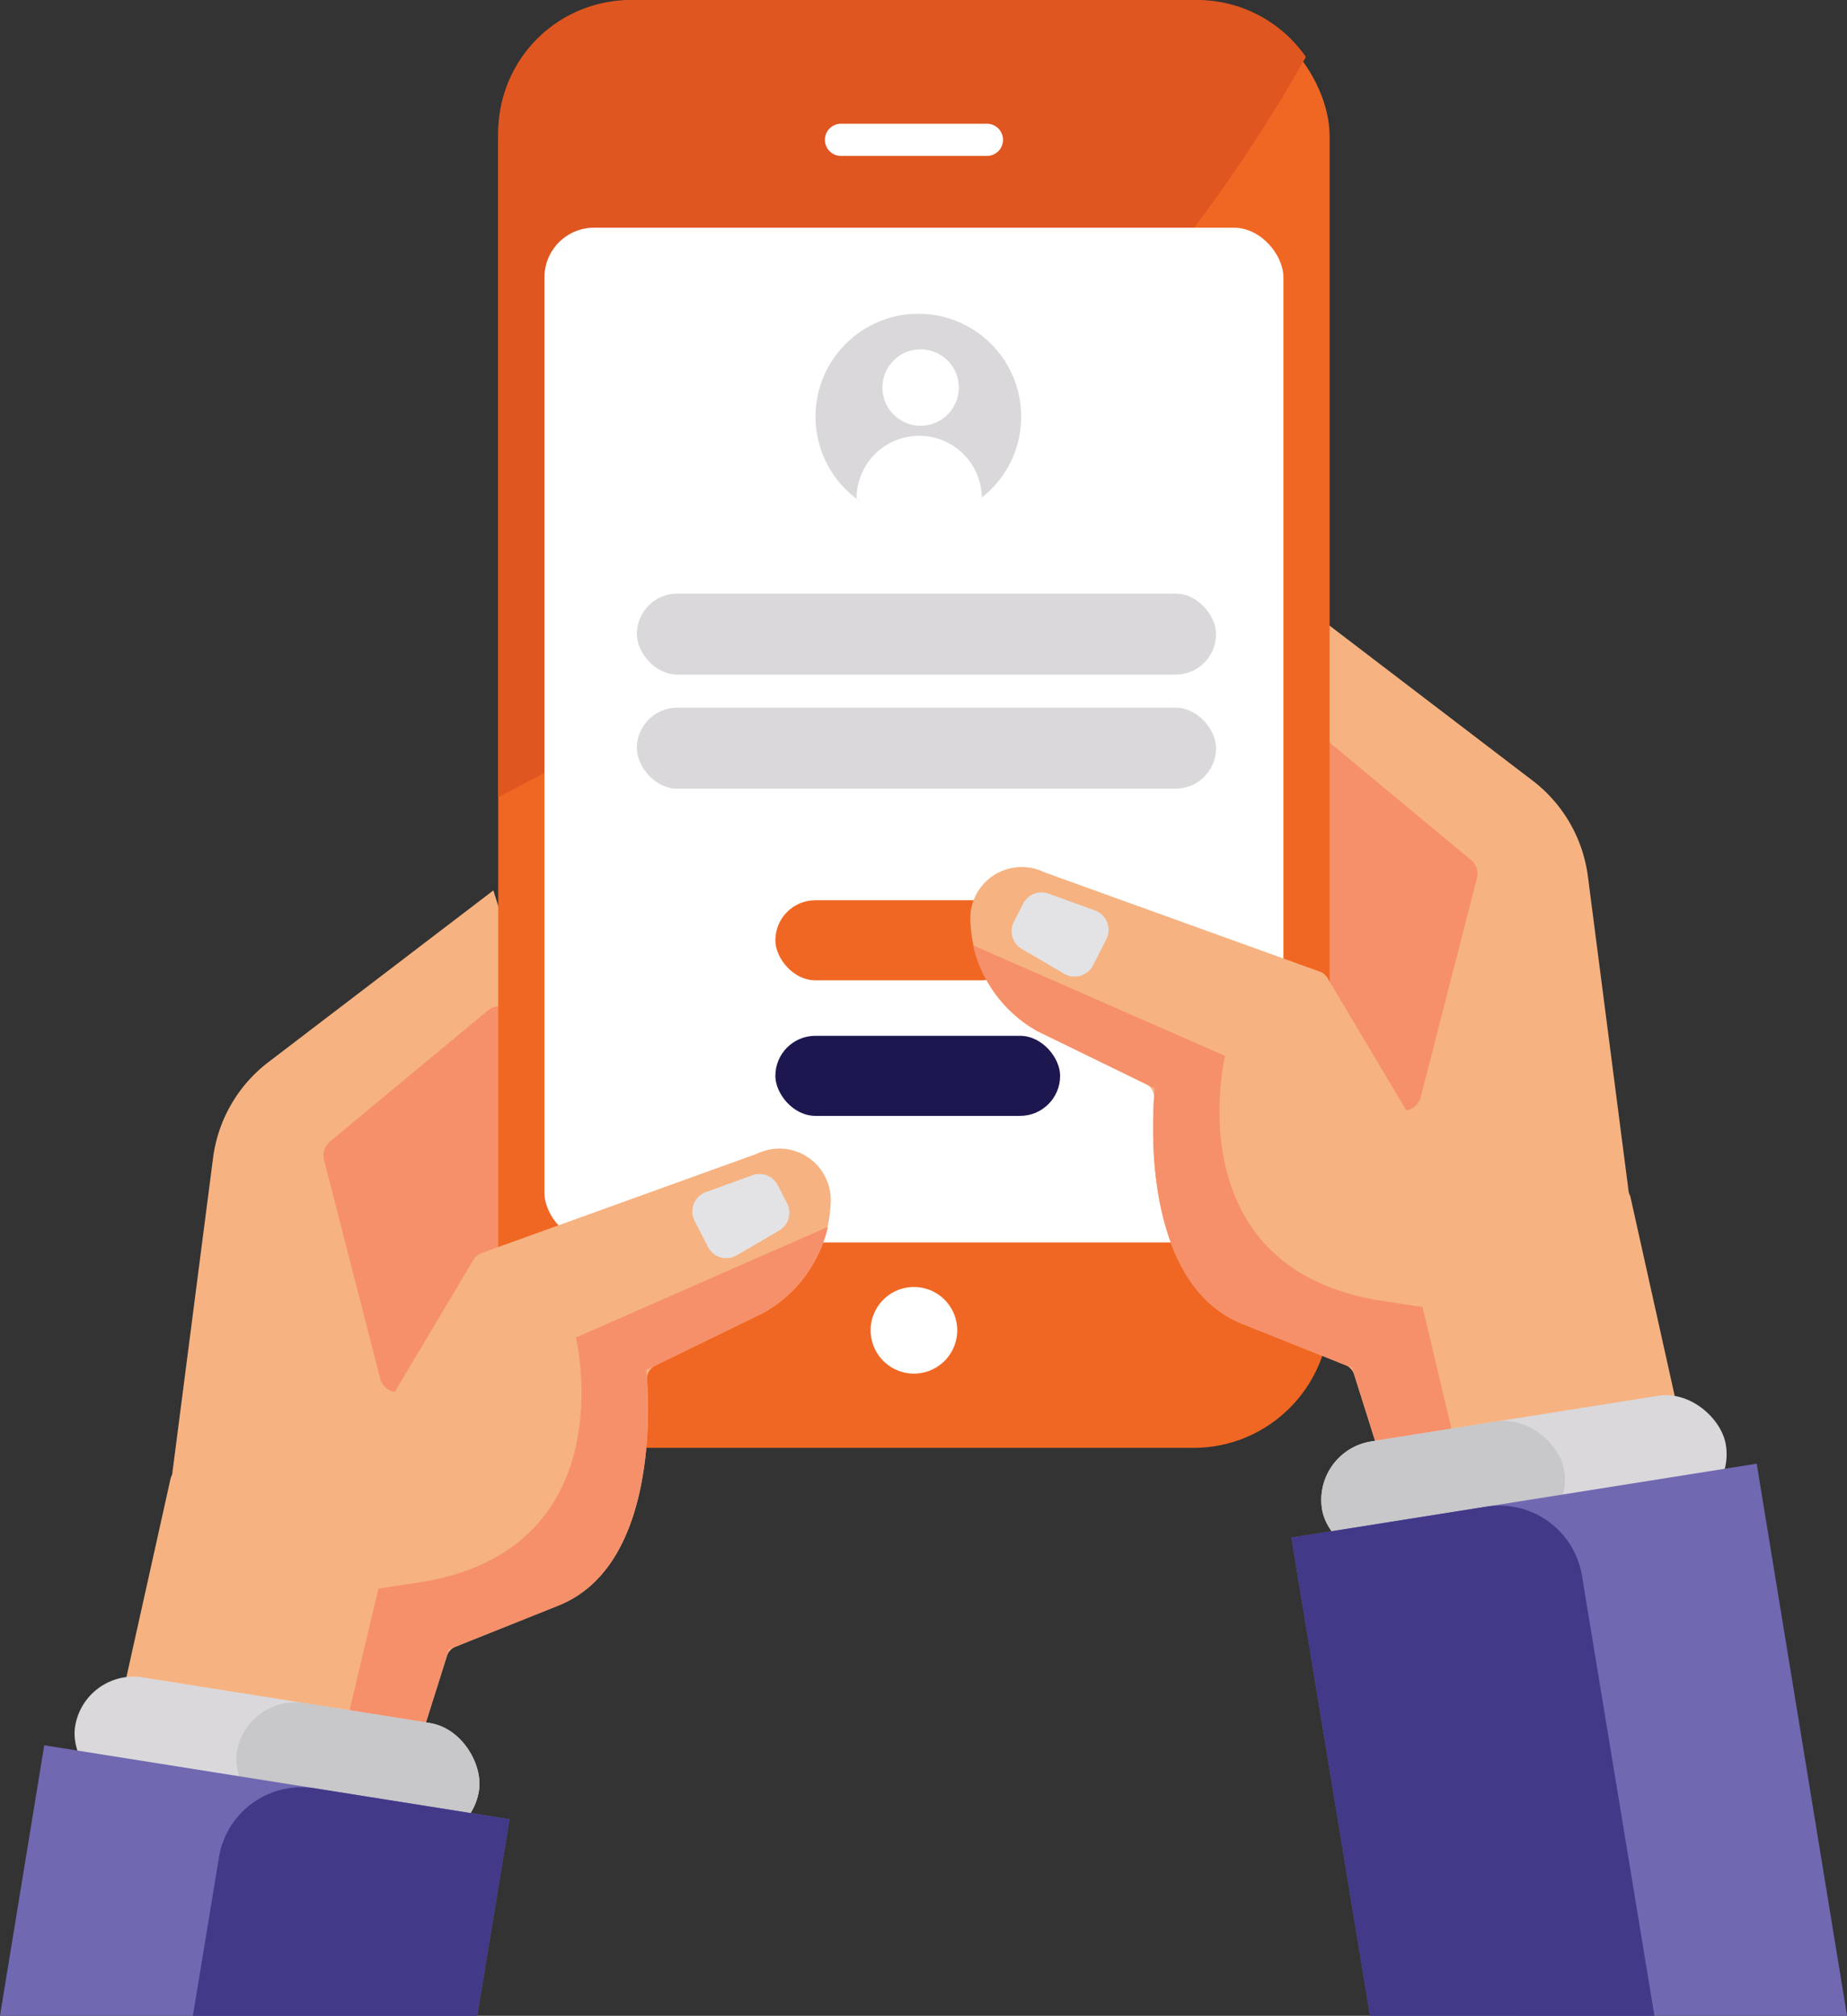 <svg xmlns="http://www.w3.org/2000/svg" width="94.933" height="103.581" viewBox="0 0 94.933 103.581">
  <rect x="0" y="0" width="94.933" height="103.581" fill="#333333" stroke="none"/>
  <g id="Group_297" data-name="Group 297" transform="translate(-898.605 -932.554)">
    <g id="Group_80" data-name="Group 80" transform="translate(907.186 978.307)">
      <path id="Path_115" data-name="Path 115" d="M930.63,1135.395,933,1117.061a7.38,7.38,0,0,1,2.842-4.921l11.565-8.826,6.269,19.912-14.381,16.04Z" transform="translate(-930.63 -1103.314)" fill="#f6b381"/>
      <path id="Path_116" data-name="Path 116" d="M969.116,1125.739,961,1132.473a.932.932,0,0,0-.311.952l2.885,11.238a.932.932,0,0,0,1.636.343l5.79-7.382a.932.932,0,0,0,.04-1.1l-.561-10.59A.932.932,0,0,0,969.116,1125.739Z" transform="translate(-952.615 -1119.575)" fill="#f6906b"/>
    </g>
    <g id="Group_81" data-name="Group 81" transform="translate(959.544 963.838)">
      <path id="Path_117" data-name="Path 117" d="M1149.091,1081.395l-2.371-18.334a7.382,7.382,0,0,0-2.842-4.92l-11.565-8.826-6.269,19.912,14.381,16.04Z" transform="translate(-1126.044 -1049.314)" fill="#f6b381"/>
      <path id="Path_118" data-name="Path 118" d="M1144.776,1071.739l8.115,6.734a.931.931,0,0,1,.311.952l-2.885,11.238a.932.932,0,0,1-1.637.344l-5.79-7.382a.932.932,0,0,1-.039-1.1l.56-10.59A.932.932,0,0,1,1144.776,1071.739Z" transform="translate(-1138.231 -1065.576)" fill="#f6906b"/>
    </g>
    <rect id="Rectangle_16" data-name="Rectangle 16" width="42.731" height="74.398" rx="7" transform="translate(924.214 932.554)" fill="#f06724"/>
    <path id="Path_119" data-name="Path 119" d="M1035.693,935.48a6.808,6.808,0,0,0-5.6-2.926H1001a6.817,6.817,0,0,0-6.817,6.817v34.144C1018.279,961.186,1030.255,945.19,1035.693,935.48Z" transform="translate(-69.968 0)" fill="#e05620"/>
    <rect id="Rectangle_17" data-name="Rectangle 17" width="37.983" height="52.142" rx="2.554" transform="translate(926.588 944.254)" fill="#fff"/>
    <circle id="Ellipse_16" data-name="Ellipse 16" cx="2.226" cy="2.226" r="2.226" transform="translate(943.043 1002.775) rotate(-81.312)" fill="#fff"/>
    <path id="Path_120" data-name="Path 120" d="M1065.166,957.94h-7.5a.826.826,0,0,1-.827-.827h0a.827.827,0,0,1,.827-.827h7.5a.827.827,0,0,1,.827.827h0A.827.827,0,0,1,1065.166,957.94Z" transform="translate(-115.835 -17.374)" fill="#fff"/>
    <circle id="Ellipse_17" data-name="Ellipse 17" cx="5.285" cy="5.285" r="5.285" transform="translate(940.522 948.677)" fill="#dad8db"/>
    <g id="Group_82" data-name="Group 82" transform="translate(942.632 950.5)">
      <path id="Path_121" data-name="Path 121" d="M1071.807,1001.5a1.963,1.963,0,1,1-1.963-1.963A1.963,1.963,0,0,1,1071.807,1001.5Z" transform="translate(-1066.553 -999.533)" fill="#fff"/>
      <path id="Path_122" data-name="Path 122" d="M1062.923,1019.35a3.218,3.218,0,1,1,6.436,0,5.856,5.856,0,0,1-3.261,1.286A5.043,5.043,0,0,1,1062.923,1019.35Z" transform="translate(-1062.923 -1011.685)" fill="#fff"/>
    </g>
    <rect id="Rectangle_18" data-name="Rectangle 18" width="29.772" height="4.165" rx="2.082" transform="translate(931.337 963.054)" fill="#dad8db"/>
    <rect id="Rectangle_19" data-name="Rectangle 19" width="29.772" height="4.165" rx="2.082" transform="translate(931.337 968.916)" fill="#dad8db"/>
    <g id="Group_83" data-name="Group 83" transform="translate(938.457 978.813)">
      <rect id="Rectangle_20" data-name="Rectangle 20" width="12.649" height="4.114" rx="2.057" transform="translate(0 0)" fill="#f06724"/>
    </g>
    <g id="Group_84" data-name="Group 84" transform="translate(938.457 985.779)">
      <rect id="Rectangle_21" data-name="Rectangle 21" width="14.637" height="4.114" rx="2.057" fill="#1d174f"/>
    </g>
    <g id="Group_85" data-name="Group 85" transform="translate(948.486 977.144)">
      <path id="Path_123" data-name="Path 123" d="M1105.9,1129.48l-1.412-4.472a.761.761,0,0,0-.443-.477l-5.295-2.118c-4.863-1.945-4.685-9.562-4.546-11.6a.756.756,0,0,0-.426-.732l-5.556-2.707a6.722,6.722,0,0,1-3.447-5.513v-.011a2.642,2.642,0,0,1,3.776-2.652l14.165,5.109a.758.758,0,0,1,.4.326l7.429,12.47a.762.762,0,0,0,.893.333l6.279-2.078a.761.761,0,0,1,.982.557l2.93,13.171a.761.761,0,0,1-.743.927h-14.255A.761.761,0,0,1,1105.9,1129.48Z" transform="translate(-1084.771 -1098.974)" fill="#f6b381"/>
      <path id="Path_124" data-name="Path 124" d="M1105.959,1132.056c-10.324-1.844-7.744-12.537-7.744-12.537l-12.955-5.684a6.814,6.814,0,0,0,3.316,4.419l5.556,2.707h0l.469.228s-.024.217-.048.587c0,.031,0,.061-.006.094,0,.053-.006.112-.009.171,0,.029,0,.055,0,.085,0,.089-.008.185-.011.285,0,.026,0,.054,0,.08,0,.078,0,.157-.006.24,0,.04,0,.082,0,.123,0,.074,0,.149,0,.227,0,.047,0,.1,0,.144,0,.076,0,.153,0,.232,0,.052,0,.105,0,.158,0,.082,0,.165.006.25,0,.053,0,.1,0,.159,0,.093.008.189.012.285,0,.048,0,.1.007.144q.012.218.028.443l0,.022c.011.143.024.289.038.435,0,.049.011.1.016.148.011.106.023.213.036.321q.012.09.024.18c.013.1.027.2.041.3q.015.1.03.192c.016.1.033.2.051.3.011.063.023.126.035.189.02.107.042.213.065.32.012.057.023.115.036.172q.044.2.1.4c.008.031.015.063.023.094q.064.244.136.486c.014.044.029.089.043.133.037.116.074.232.114.347.02.059.042.116.063.174.037.1.075.2.115.3.025.062.05.123.076.183.041.1.082.19.125.283.028.06.056.121.085.18.046.095.1.188.145.281.029.055.057.11.088.164.059.1.121.207.184.308.025.039.048.08.073.119.089.139.183.274.282.406.02.026.042.051.062.077.08.1.163.206.249.306.038.043.078.084.117.127.073.079.147.157.223.232.046.045.093.088.14.131q.113.1.232.2c.051.042.1.083.155.124.082.063.167.124.253.182.053.037.106.073.161.108.1.061.2.118.3.173.049.027.1.056.147.082.154.079.312.153.477.219l1.73.692.186.075,1.006.4.654.261,2.054.822,1.521,4.816a.761.761,0,0,0,.726.532h3.386l-2.01-8.466Z" transform="translate(-1085.129 -1109.853)" fill="#f6906b"/>
      <path id="Path_125" data-name="Path 125" d="M1092.784,1105.2l.479-.932a1.058,1.058,0,0,1,1.3-.511l2.39.865a1.058,1.058,0,0,1,.582,1.476l-.687,1.344a1.058,1.058,0,0,1-1.476.432l-2.183-1.277A1.058,1.058,0,0,1,1092.784,1105.2Z" transform="translate(-1090.551 -1102.427)" fill="#e3e3e6"/>
    </g>
    <rect id="Rectangle_22" data-name="Rectangle 22" width="21.018" height="6.084" rx="3.042" transform="translate(966.078 1007.098) rotate(-9.034)" fill="#dad8db"/>
    <rect id="Rectangle_23" data-name="Rectangle 23" width="12.599" height="6.084" rx="3.042" transform="matrix(0.988, -0.157, 0.157, 0.988, 966.077, 1007.098)" fill="#c8c7c9"/>
    <path id="Path_126" data-name="Path 126" d="M1174.9,1241.626l-4.642-28.371-23.914,3.8,4.041,24.569Z" transform="translate(-181.36 -205.491)" fill="#7068b1"/>
    <path id="Path_127" data-name="Path 127" d="M1165,1247.517l-3.72-22.589a4.3,4.3,0,0,0-4.924-3.573l-10.015,1.592,4.041,24.569Z" transform="translate(-181.36 -211.382)" fill="#423989"/>
    <g id="Group_86" data-name="Group 86" transform="translate(904.424 991.613)">
      <path id="Path_128" data-name="Path 128" d="M936.062,1183.48l1.412-4.472a.761.761,0,0,1,.443-.477l5.295-2.118c4.863-1.945,4.685-9.562,4.546-11.6a.756.756,0,0,1,.426-.732l5.556-2.707a6.722,6.722,0,0,0,3.447-5.513v-.011a2.642,2.642,0,0,0-3.776-2.652l-14.165,5.109a.761.761,0,0,0-.4.326l-7.429,12.47a.762.762,0,0,1-.893.333l-6.279-2.079a.761.761,0,0,0-.982.557l-2.93,13.171a.761.761,0,0,0,.743.926h14.255A.761.761,0,0,0,936.062,1183.48Z" transform="translate(-920.32 -1152.974)" fill="#f6b381"/>
      <path id="Path_129" data-name="Path 129" d="M968.135,1186.056c10.325-1.844,7.744-12.537,7.744-12.537l12.955-5.684a6.814,6.814,0,0,1-3.316,4.418l-5.557,2.707h0l-.469.228s.024.217.048.587c0,.031,0,.061.006.093,0,.053.006.112.009.171,0,.029,0,.055,0,.085q.006.134.011.285c0,.026,0,.054,0,.08,0,.078,0,.156.006.24,0,.04,0,.082,0,.123,0,.074,0,.149,0,.227,0,.047,0,.1,0,.144q0,.114,0,.232c0,.052,0,.105,0,.158,0,.082,0,.166-.006.25,0,.052,0,.1,0,.159,0,.093-.008.189-.012.285,0,.048,0,.1-.007.144-.008.145-.017.292-.028.443,0,.007,0,.015,0,.022-.011.143-.024.288-.038.435,0,.049-.011.1-.016.148-.011.106-.023.213-.036.321-.007.06-.016.12-.024.18-.013.1-.027.2-.042.3q-.014.1-.03.192c-.016.1-.033.2-.051.3-.011.063-.022.126-.034.189-.02.106-.042.213-.065.32-.012.057-.023.115-.036.172q-.044.2-.1.4c-.008.031-.015.063-.023.094q-.064.244-.137.486c-.013.044-.028.088-.042.133-.037.116-.074.232-.114.347-.02.058-.042.116-.063.174-.037.1-.075.2-.115.3-.025.062-.05.123-.076.183q-.061.142-.125.283c-.028.06-.056.12-.085.18-.046.095-.1.188-.145.281-.029.055-.058.11-.088.164-.059.1-.121.207-.184.308-.024.039-.047.08-.073.119-.09.138-.184.274-.282.406-.02.026-.042.051-.062.077-.08.1-.163.206-.249.306-.038.043-.078.084-.116.126-.073.079-.147.157-.224.233-.046.045-.093.088-.14.131q-.113.1-.231.2c-.051.042-.1.083-.155.124-.082.063-.167.124-.253.182-.053.036-.106.073-.161.108-.1.061-.2.118-.3.173-.049.027-.1.056-.147.082-.154.079-.312.153-.477.219l-1.73.692-.186.075-1.006.4-.654.261-2.054.822-1.521,4.816a.761.761,0,0,1-.725.532h-3.386l2.01-8.467Z" transform="translate(-952.097 -1163.853)" fill="#f6906b"/>
      <path id="Path_130" data-name="Path 130" d="M1036.283,1159.2l-.479-.932a1.058,1.058,0,0,0-1.3-.511l-2.39.865a1.058,1.058,0,0,0-.582,1.476l.687,1.344a1.057,1.057,0,0,0,1.476.431l2.183-1.277A1.058,1.058,0,0,0,1036.283,1159.2Z" transform="translate(-1001.648 -1156.427)" fill="#e3e3e6"/>
    </g>
    <rect id="Rectangle_24" data-name="Rectangle 24" width="21.018" height="6.084" rx="3.042" transform="translate(922.744 1027.576) rotate(-170.966)" fill="#dad8db"/>
    <rect id="Rectangle_25" data-name="Rectangle 25" width="12.599" height="6.084" rx="3.042" transform="translate(922.744 1027.576) rotate(-170.965)" fill="#c8c7c9"/>
    <path id="Path_131" data-name="Path 131" d="M923.132,1281.157l1.661-10.1-23.914-3.8-2.275,13.9Z" transform="translate(0 -245.022)" fill="#7068b1"/>
    <path id="Path_132" data-name="Path 132" d="M950.215,1287.048l1.661-10.1-10.015-1.592a4.3,4.3,0,0,0-4.924,3.573l-1.337,8.12Z" transform="translate(-27.082 -250.913)" fill="#423989"/>
  </g>
</svg>
